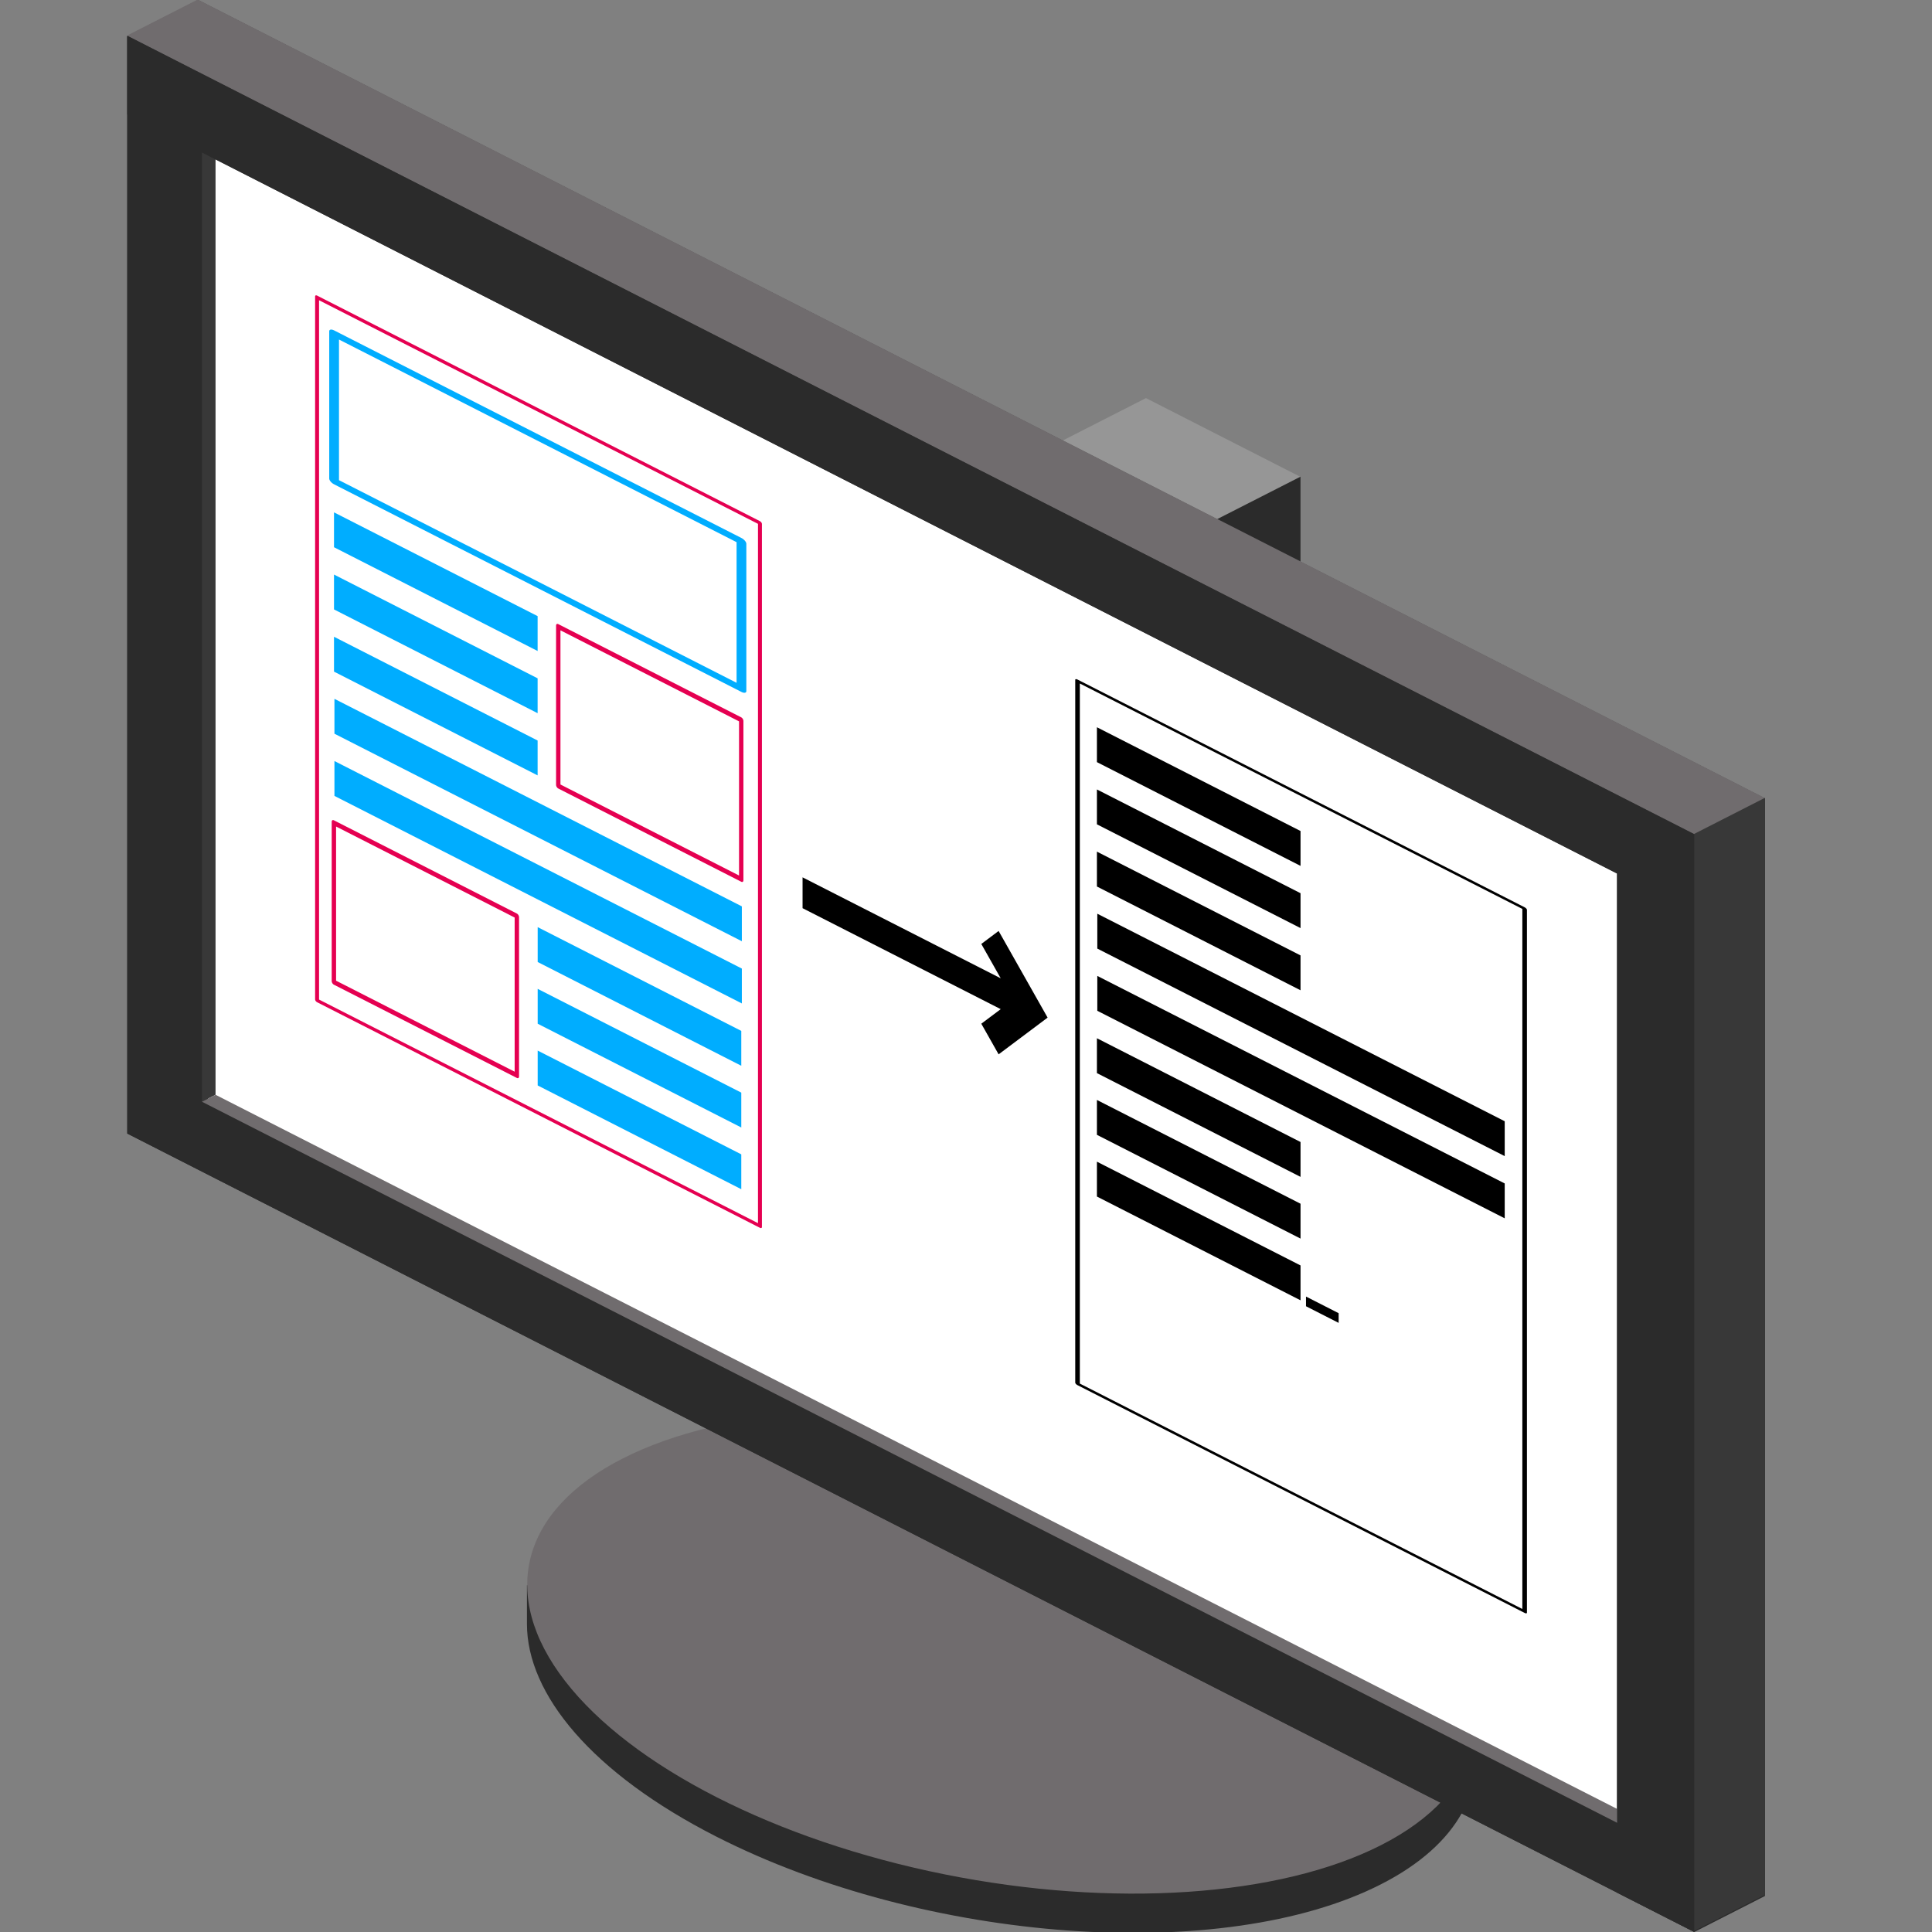 <svg viewBox="0 0 1000 1000" xmlns="http://www.w3.org/2000/svg" xml:space="preserve" style="fill-rule:evenodd;clip-rule:evenodd;stroke-linecap:round;stroke-linejoin:round;stroke-miterlimit:1.5"><rect x="0" y="0" width="1000" height="1000" fill="#808080" stroke="none"/><path d="M276.327,820.523C282.749,803.227 297.858,787.61 322.092,775.262C403.635,733.714 557.807,744.805 666.161,800.014C774.515,855.223 796.282,933.777 714.739,975.325C633.197,1016.87 479.025,1005.78 370.671,950.573C306.537,917.895 272.737,877.038 272.741,840.523L272.741,840.523L272.741,820.523L276.327,820.523Z" style="fill:#2b2b2b" transform="translate(.003)"/><ellipse cx="304.368" cy="816.584" rx="220.339" ry="130.378" style="fill:#706c6e" transform="matrix(.891 .454 -1.133 .577 1172.577 245.621)"/><path style="fill:#969696" d="M61.654 469.587H86.184V505.183H61.654z" transform="matrix(2.343 -1.194 2.252 1.148 -666.295 -230.128)"/><path style="fill:#2b2b2b" d="M723.644 538.279H739.926V554.907H723.644z" transform="matrix(3.53 -1.799 0 6.919 -1938.804 -2146.505)"/><path d="M913.502,413.263L102.439,0.006L65.841,18.653L65.841,586.743L876.905,1000L913.502,981.353L913.502,413.263Z" style="fill:#2b2b2b" transform="translate(.05 -.001)"/><path style="fill:#2b2b2b" d="M94.998 13.714H209.113V110.544H94.998z" transform="matrix(7.107 3.621 0 5.867 -609.307 -405.833)"/><path style="fill:#383838" d="M996.858 804.013H1019.115V851.364H996.858z" transform="matrix(1.644 -.838 0 11.997 -762.091 -8378.967)"/><path style="fill:#706c6e" d="M29.587 743.245H52.791V764.754H29.587z" transform="matrix(1.577 -.804 37.708 19.213 -28007.18 -14237.764)"/><path style="fill:#fff" d="M168.464 203.502H206.842V271.124H168.464z" transform="matrix(19.004 9.683 0 7.219 -3093.85 -3019.854)"/><path style="fill:#383838" d="M123.522 520.411H133.322V532.266H123.522z" transform="matrix(.719 -.366 0 41.45 15.706 -21446.97)"/><path style="fill:#706c6e" d="M-561.921 555.613H-559.996V564.271H-561.921z" transform="matrix(3.659 -1.864 84.608 43.11 -44848.694 -24429.638)"/><path style="fill:#fff;stroke:#000;stroke-width:.72px" d="M519.391 125.898H589.391V308.617H519.391z" transform="matrix(3.306 1.684 0 1.991 -1159.375 -772.863)"/><path style="fill:#fff;stroke:#e50051;stroke-width:.44px" d="M455.345 161.257H504.802V245.699H455.345z" transform="matrix(4.635 2.361 0 4.309 -1946.403 -1615.984)"/><path style="fill:#fff;stroke:#00adff;stroke-width:2.08px" d="M443.177 128.826H529.978V174.862H443.177z" transform="matrix(2.429 1.238 0 1.656 -903.541 -589.258)"/><path style="fill:#fff;stroke:#e50051;stroke-width:2.08px" d="M549.014 192.922H635.815V257.634H549.014z" transform="matrix(1.091 .556 0 1.274 -310.017 -226.676)"/><path style="fill:#fff;stroke:#e50051;stroke-width:2.08px" d="M549.014 192.922H635.815V257.634H549.014z" transform="matrix(1.091 .556 0 1.274 -426.154 -125.127)"/><path style="fill:#00adff" d="M442.62 190.843H539.218V203.969H442.62z" transform="matrix(1.091 .556 0 1.375 -204.596 35.274)"/><path style="fill:#00adff" d="M442.62 190.843H539.218V203.969H442.62z" transform="matrix(1.091 .556 0 1.375 -204.596 3.326)"/><path style="fill:#00adff" d="M442.62 190.843H539.218V203.969H442.62z" transform="matrix(1.091 .556 0 1.375 -204.596 -28.62)"/><path style="fill:#00adff" d="M442.62 190.843H539.218V203.969H442.62z" transform="matrix(2.183 1.112 0 1.375 -793.135 -360.692)"/><path style="fill:#00adff" d="M442.62 190.843H539.218V203.969H442.62z" transform="matrix(2.183 1.112 0 1.375 -793.135 -392.885)"/><path style="fill:#00adff" d="M442.62 190.843H539.218V203.969H442.62z" transform="matrix(1.091 .556 0 1.375 -310.017 -178.92)"/><path style="fill:#00adff" d="M442.62 190.843H539.218V203.969H442.62z" transform="matrix(1.091 .556 0 1.375 -310.017 -211.115)"/><path style="fill:#00adff" d="M442.62 190.843H539.218V203.969H442.62z" transform="matrix(1.091 .556 0 1.375 -310.017 -243.308)"/><path d="M442.62 190.843H539.218V203.969H442.62z" transform="matrix(1.091 .556 0 1.375 84.864 92.775)"/><path d="M442.62 190.843H539.218V203.969H442.62z" transform="matrix(1.091 .556 0 1.375 84.864 60.83)"/><path d="M442.62 190.843H539.218V203.969H442.62z" transform="matrix(1.091 .556 0 1.375 84.864 28.886)"/><path d="M442.62 190.843H539.218V203.969H442.62z" transform="matrix(2.183 1.112 0 1.375 -398.273 -249.465)"/><path d="M442.62 190.843H539.218V203.969H442.62z" transform="matrix(2.183 1.112 0 1.375 -398.273 -281.662)"/><path d="M442.62 190.843H539.218V203.969H442.62z" transform="matrix(1.091 .556 0 1.375 84.864 -67.697)"/><path d="M442.62 190.843H539.218V203.969H442.62z" transform="matrix(1.091 .556 0 1.375 84.864 -99.886)"/><path d="M442.62 190.843H539.218V203.969H442.62z" transform="matrix(1.091 .556 0 1.375 84.864 -132.083)"/><path d="M836.946,452.178L836.946,979.64L876.905,1000L876.905,431.911L65.841,18.653L65.841,59.281L836.946,452.178Z" style="fill:#2b2b2b" transform="translate(.05 -.001)"/><path d="M787.804 241.775H810.39V246.866H787.804z" transform="matrix(.748 .381 0 .986 86.708 132.554)"/><path d="M462.53,261.563L462.53,247.334L577.64,247.334L566.359,236.052L576.42,225.991L604.877,254.448L576.42,282.906L566.359,272.844L577.64,261.563L462.53,261.563Z" transform="matrix(.891 .454 0 1.122 3.293 -33.388)"/></svg>
